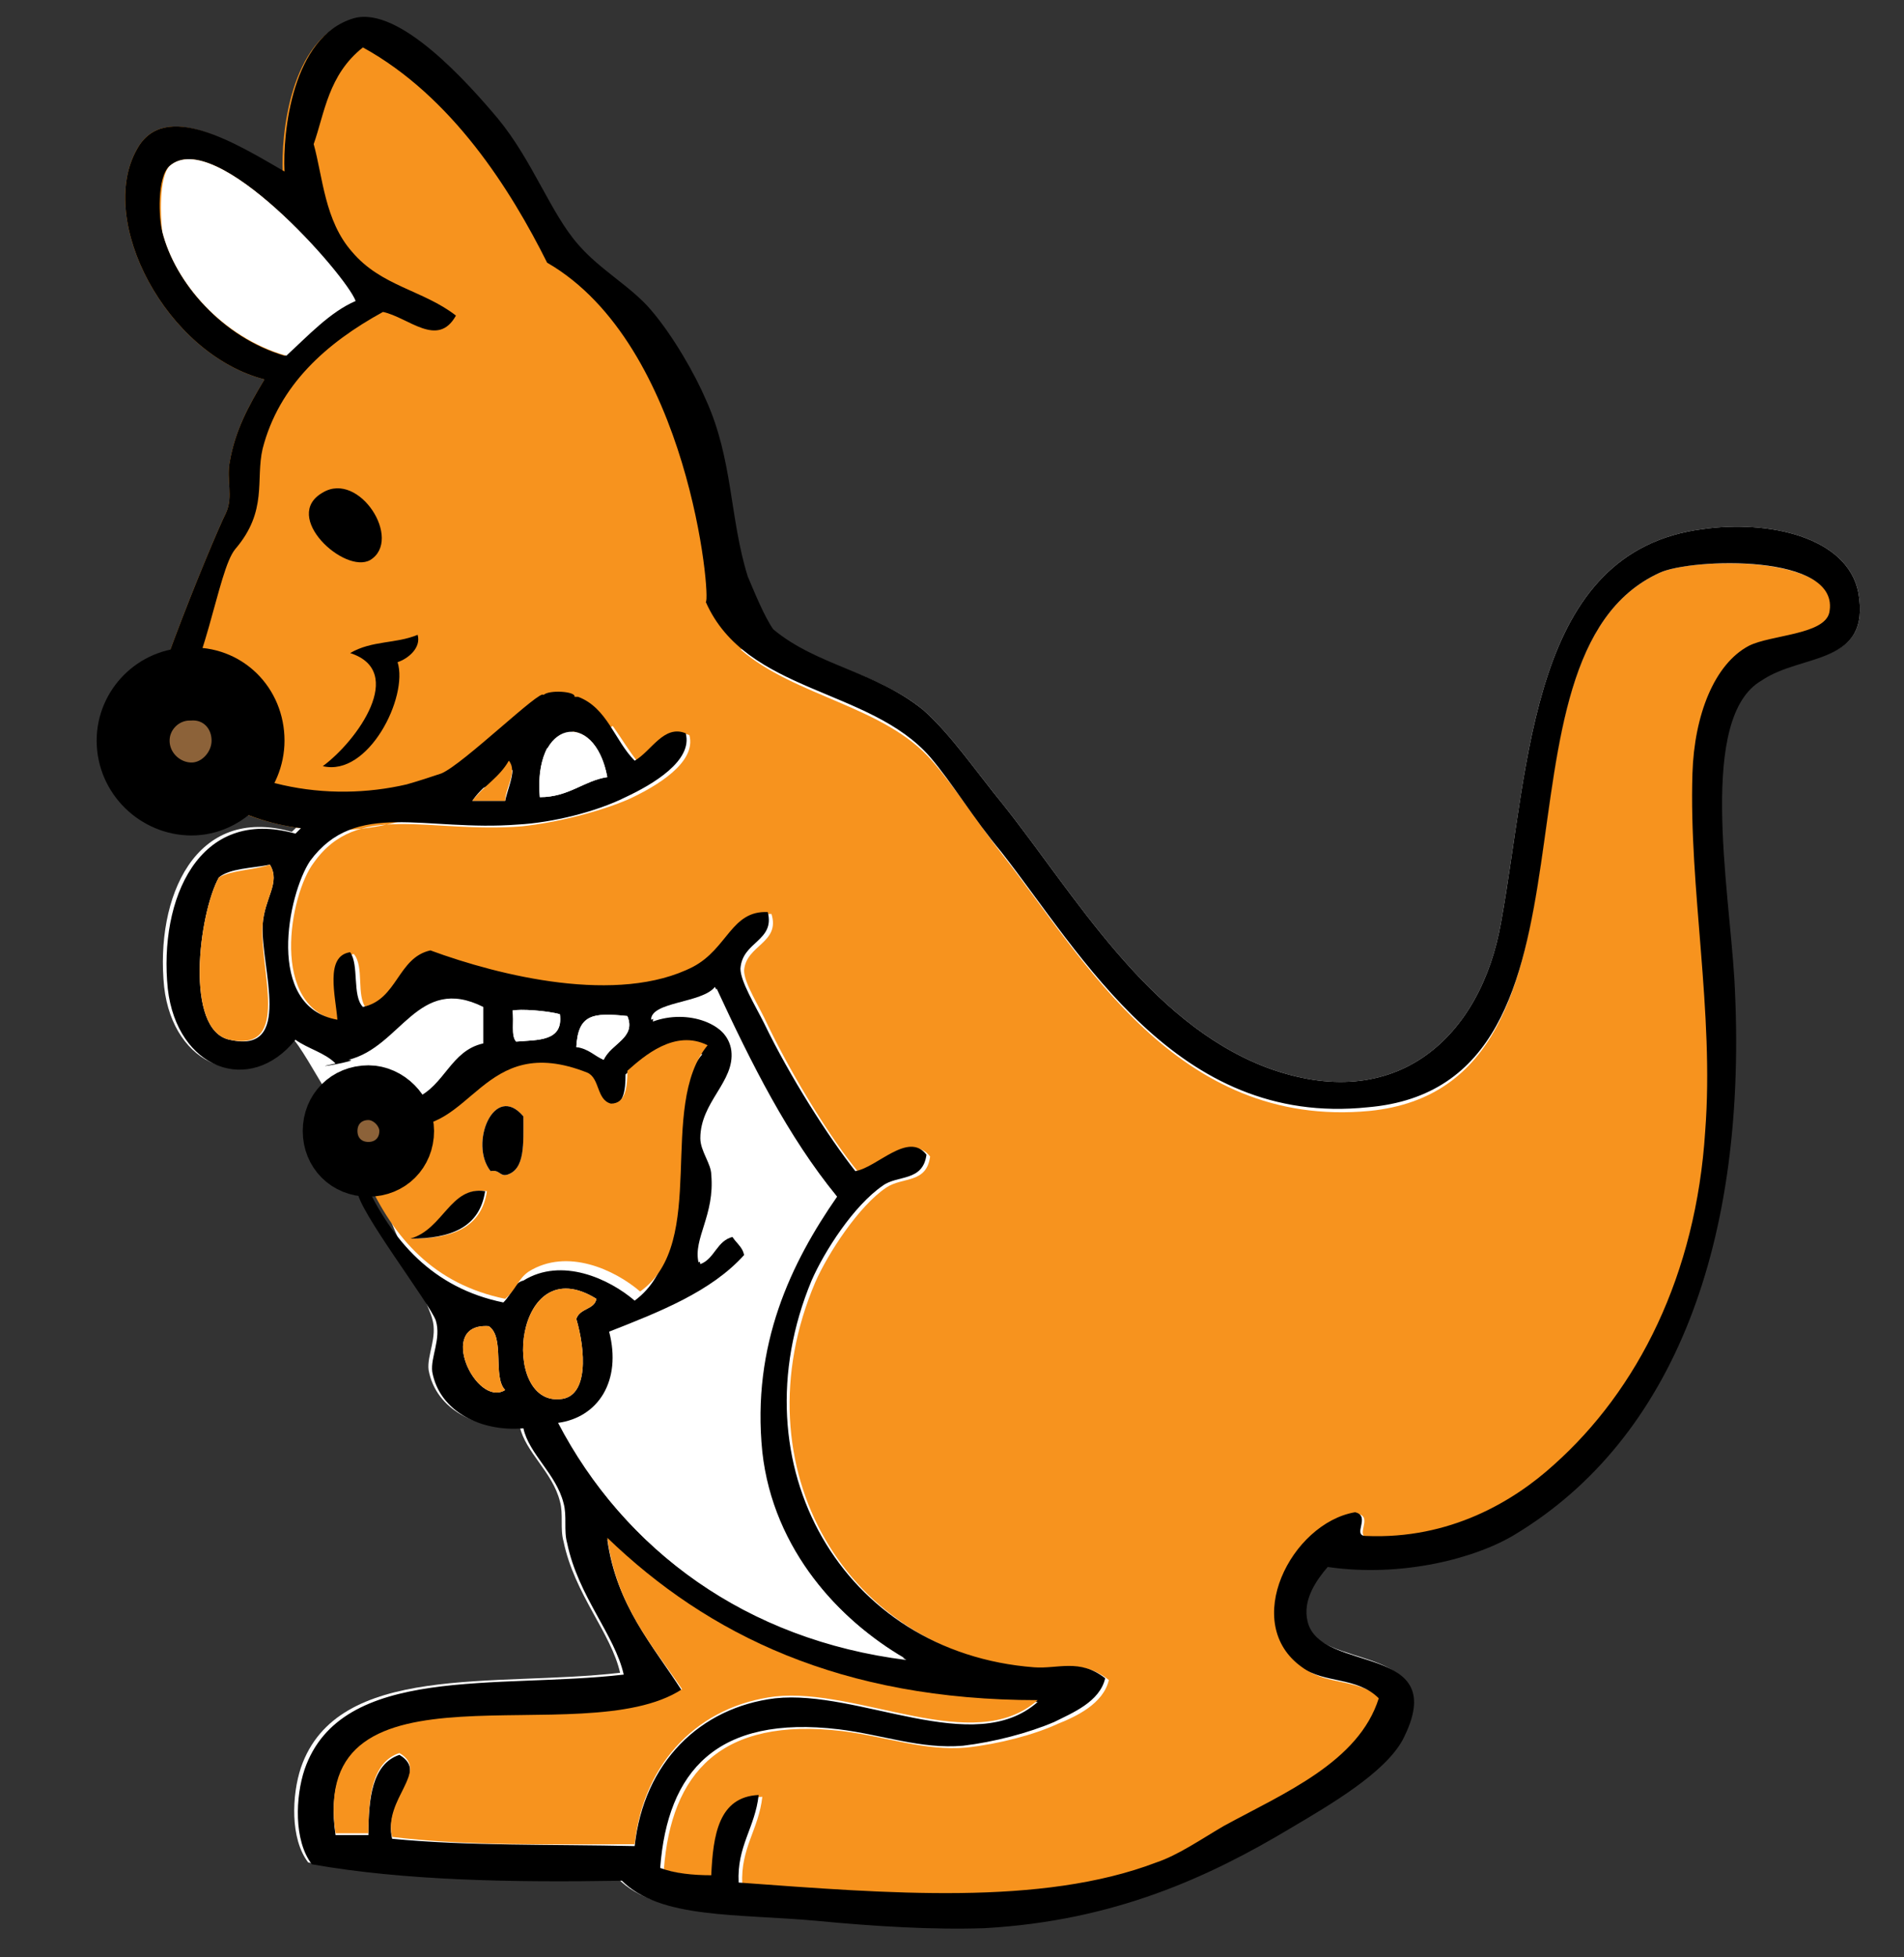 <?xml version="1.0" encoding="utf-8"?>
<!-- Generator: Adobe Illustrator 27.9.6, SVG Export Plug-In . SVG Version: 9.03 Build 54986)  -->
<svg version="1.1" id="レイヤー_1" xmlns="http://www.w3.org/2000/svg" xmlns:xlink="http://www.w3.org/1999/xlink" x="0px"
	 y="0px" viewBox="0 0 104.4 107.3" style="enable-background:new 0 0 104.4 107.3;" xml:space="preserve">
<rect x="0" y="0" width="104.4" height="107.3" fill="#333333" stroke="none"/>
<style type="text/css">
	.st0{fill-rule:evenodd;clip-rule:evenodd;fill:#FFFFFF;}
	.st1{fill-rule:evenodd;clip-rule:evenodd;fill:#F7931E;}
	.st2{fill-rule:evenodd;clip-rule:evenodd;}
	.st3{fill-rule:evenodd;clip-rule:evenodd;fill:#8C6239;stroke:#000000;stroke-width:4;}
	.st4{fill-rule:evenodd;clip-rule:evenodd;fill:#8C6239;stroke:#000000;stroke-width:3;}
</style>
<g>
	<path class="st0" d="M101.9,32.5c-0.6-3.1-5-4-8.5-3.5c-9.5,1.2-9.5,12.8-11.1,21.6c-1.1,6.2-5.7,10.6-12.9,7.9
		C62.9,56,58.9,49,55,44.1c-1.4-1.7-2.9-3.9-4.4-5.2c-3.2-2.6-7.5-2.4-9.9-6.2c-2,0.3-3.9,1-5.8,2.5c-1.1,0.5-2.7-0.5-3.8,0
		c-1.1,0.5-1.6,2.2-2.2,2.2c-0.4,0.1-0.9,0.3-1.4,0.4c0.1,0.2,0.1,0.3,0.1,0.5c0,1.8-2.3,3.8-3.5,4.2c-2.8,1.1-6,1-8.1,3.1
		c-5.3-1.5-7.5,3.6-7,8.5c0.5,4.4,4.5,5.9,7,2.8c0.7,0.5,3.8,6.8,4.2,5.9c0.5-2.2,0.5-2.2,0,0c-0.5,0.9,3.3,8.6,3.5,9.5
		c0.3,1-0.3,2-0.2,2.8c0.4,2.2,2.7,3.3,5,3.1c0.3,1.4,1.8,2.5,2.2,4.1c0.2,0.7,0,1.5,0.2,2.2c0.6,2.9,2.6,5,3.1,7.2
		c-6.9,0.8-15.5-0.6-17.5,5.2c-0.5,1.5-0.6,3.9,0.4,5.2c5.1,0.9,11,1,17,0.9c2.1,2.1,6.3,1.8,10.7,2.2c3.1,0.3,6.4,0.5,9.2,0.4
		c7.1-0.4,12.3-2.8,16.8-5.5c2.2-1.3,5.1-3,6.1-4.8c2.8-5.4-4.5-3.6-5.2-6.5c-0.3-1.2,0.5-2.3,1.1-3c4.1,0.6,8.2-0.5,10.3-1.8
		c8.6-5.2,12.8-15.9,12-30.4c-0.3-5.1-2-14.4,1.5-16.4C98.8,35.8,102.6,36.5,101.9,32.5z"/>
	<path class="st1" d="M91,31.4c-10.1,4.6-2,28.1-15.9,29.5c-10.6,1-15.7-8.4-20.1-14c-1.4-1.8-2.6-3.7-3.9-5.2
		c-2.6-3-7.5-3.5-10.5-6.1c0.2,0,0.4-0.1,0.5-0.2c0.4-0.3,0.8-0.6,1.2-0.8c-0.5-0.7-1.1-2.2-1.4-2.9c-1-3.2-0.8-6.4-2.3-9.7
		c-0.6-1.4-1.8-3.5-3-4.9c-1.1-1.3-2.8-2.2-4-3.6c-1.5-1.7-2.5-4.6-4.4-6.9c-1.6-1.9-5.4-6.2-7.9-5.5c-3.4,1-3.9,6.3-3.8,8.4
		C13,7.9,9,5.4,7.5,8.2c-2.2,3.9,1.6,11.2,7,12.6c-0.9,1.5-1.6,2.8-1.9,4.5c-0.2,1,0.2,1.9-0.2,2.8c-0.8,1.6-5.3,12.6-4.5,13
		c1.3,0.6,2.3,1.9,3.4,2.5c6.9,4,13.8,1.1,18.7-2.8c0.2,0.4,0.4,0.8,0.6,1.2c0.9-0.9,1.8-1.6,3-2.2c0.5,0.7,0.9,1.4,1.4,2
		c0.8-0.5,1.6-2,2.8-1.5c0.4,1.5-1.8,2.8-3.3,3.5c-1.6,0.7-4,1.3-5.9,1.5c-5.1,0.4-9-1.4-11.4,2c-1.3,1.7-2.5,8,1.5,8.7
		c-0.1-1.2-0.7-3.5,0.7-3.7c0.6,0.7,0.1,2.3,0.7,3c1.9-0.4,1.9-2.7,3.7-3.1c3.8,1.5,10.2,3,14.4,0.9c1.9-1,2.1-3,4.1-3
		c0.5,1.6-1.4,1.7-1.5,3.1c0,0.7,0.8,1.9,1.3,3c1.4,2.9,3.5,6.3,5,8.1c1.2-0.3,2.9-2.2,3.9-0.9c-0.2,1.5-1.5,1.1-2.4,1.7
		c-1.5,1-3.2,3.6-3.9,5.2c-4.3,10.1,1.7,20.4,12.2,21.2c1.3,0.1,2.4-0.6,3.9,0.6c-0.3,1.3-1.8,2-2.8,2.4c-1.3,0.6-3.2,1.1-5,1.3
		c-2.3,0.2-4.4-0.6-6.8-0.9c-6.7-0.8-9.4,2.3-9.8,7.6c0.8,0.2,1.7,0.4,2.8,0.4c0.1-2.2,0.3-4.3,2.6-4.4c-0.2,1.8-1.2,2.8-1.1,4.8
		c8.2,0.6,16.6,1.3,22.9-1.1c1.2-0.5,2.5-1.3,3.7-2c3.3-1.8,7.4-3.5,8.5-7c-1.2-1.2-3-0.8-4.2-1.7c-3.3-2.3-0.6-7.9,2.9-8.5
		c0.8,0.2-0.3,1.3,0.6,1.3c4.6,0.2,8.1-1.9,10.3-3.9c4.5-4.1,7.8-10.4,8.3-18.3c0.4-6.4-0.9-13.2-0.7-19.6c0.1-3.2,1.2-6,3.1-7
		c1.2-0.7,4.2-0.7,4.4-1.8C101,30.3,92.7,30.6,91,31.4z"/>
	<path class="st2" d="M101.9,32.5c-0.6-3.1-5-4-8.5-3.5c-9.5,1.2-9.5,12.8-11.1,21.6c-1.1,6.2-5.7,10.6-12.9,7.9
		C62.9,56,58.9,49,55,44.1c-1.4-1.7-2.9-3.9-4.4-5.2c-2.6-2.1-5.8-2.4-8.2-4.4c0,0,0,0,0,0c-0.5-0.7-1.1-2.2-1.4-2.9
		c-1-3.2-0.8-6.4-2.3-9.7c-0.6-1.4-1.8-3.5-3-4.9c-1.1-1.3-2.8-2.2-4-3.6c-1.5-1.7-2.5-4.6-4.4-6.9c-1.6-1.9-5.4-6.2-7.9-5.5
		c-3.4,1-3.9,6.3-3.8,8.4C13,7.9,9,5.4,7.5,8.2c-2.2,3.9,1.6,11.2,7,12.6c-0.9,1.5-1.6,2.8-1.9,4.5c-0.2,1,0.2,1.9-0.2,2.8
		c-0.8,1.6-5.3,12.6-4.5,13c1.3,0.6,2.3,1.9,3.4,2.5c1.8,1,3.5,1.6,5.2,1.8c-0.1,0.1-0.2,0.2-0.3,0.3c-5.3-1.5-7.5,3.6-7,8.5
		c0.5,4.4,4.5,5.9,7,2.8c0.7,0.5,1.6,0.7,2.2,1.3c-1.9,0.4,1.6-0.2,0.7-0.2c2.9-0.7,3.8-4.7,7.4-2.9c0,0.7,0,1.4,0,2
		c-1.8,0.4-2.1,2.3-3.7,3c-0.8-0.2-2.1,1.3-2.4,2.7c-0.3,0.5-0.7,0.9-0.8,2.4c0,1,4,6.2,4.3,7.1c0.3,1-0.3,2-0.2,2.8
		c0.4,2.2,2.7,3.3,5,3.1c0.3,1.4,1.8,2.5,2.2,4.1c0.2,0.7,0,1.5,0.2,2.2c0.6,2.9,2.6,5,3.1,7.2c-6.9,0.8-15.5-0.6-17.5,5.2
		c-0.5,1.5-0.6,3.9,0.4,5.2c5.1,0.9,11,1,17,0.9c2.1,2.1,6.3,1.8,10.7,2.2c3.1,0.3,6.4,0.5,9.2,0.4c7.1-0.4,12.3-2.8,16.8-5.5
		c2.2-1.3,5.1-3,6.1-4.8c2.8-5.4-4.5-3.6-5.2-6.5c-0.3-1.2,0.5-2.3,1.1-3c4.1,0.6,8.2-0.5,10.3-1.8c8.6-5.2,12.8-15.9,12-30.4
		c-0.3-5.1-2-14.4,1.5-16.4C98.8,35.8,102.6,36.5,101.9,32.5z M12.6,57c-2.5-0.5-1.7-6.9-0.6-8.9c0.6-0.5,1.8-0.5,2.8-0.7
		c0.6,1-0.3,1.8-0.4,3.3C14.3,53.1,16.1,57.8,12.6,57z M8.9,12.7c-0.2-0.7-0.3-3,0.4-3.6c2.5-2.2,9.7,6,10.1,7.4
		c-1.3,0.6-2.5,1.8-3.8,3C12.2,18.5,9.6,15.5,8.9,12.7z M30.5,42.1c0.4-0.4,0.9-0.9,1.4-1.2c-0.1-0.3-0.3-0.5-0.5-0.8
		c0.8,0.1,1.6,0.9,1.9,2.5c-1.3,0.2-2.1,1.1-3.7,1.1c-0.1-1.2,0.1-2.1,0.4-2.7C30.2,41.4,30.4,41.8,30.5,42.1z M28.1,42.2
		c0,0.5-0.3,1.2-0.4,1.7c-0.6,0-1.2,0-1.8,0c0.2-0.3,0.4-0.5,0.6-0.7C27.1,42.9,27.6,42.6,28.1,42.2z M26.8,72.7
		c0.9,0.6,0.2,2.8,0.9,3.5C26.1,77.2,23.9,72.5,26.8,72.7z M27.6,71.4c-3.9-0.8-6.1-3.4-7.6-6.6c0.7-0.9,1.5-1.7,1.8-2.9
		c4.1,0.6,4.6-5.2,10.3-2.9c0.7,0.3,0.5,1.4,1.3,1.7c0.8-0.1,0.9-0.9,0.9-1.8c0.9-0.8,2.6-2.3,4.2-1.1c-2.8,3.4,0.1,10.7-3.7,13.5
		c-1.4-1.2-4-2.4-6.1-1.1C28.2,70.3,28.1,70.9,27.6,71.4z M28.1,55.4c0.4-0.1,1.9,0,2.6,0.2c0.2,1.5-1.2,1.4-2.4,1.5
		C28,56.7,28.2,56,28.1,55.4z M31.6,57.4c0.1-1.8,0.9-1.9,2.8-1.7c0.5,1.2-0.9,1.5-1.3,2.4C32.6,57.9,32.3,57.5,31.6,57.4z
		 M32.7,71.2c-0.1,0.6-0.9,0.5-1.1,1.1c0.5,1.7,0.7,4.3-0.9,4.4C27.4,77,28.2,68.4,32.7,71.2z M30.7,78.1c2.2-0.3,3.5-2.3,2.8-5
		c2.8-1.1,5.6-2.2,7.4-4.2c-0.1-0.5-0.5-0.7-0.7-1.1c-0.9,0.2-1,1.2-1.8,1.5c-0.3-1.3,0.9-2.6,0.7-4.8c0-0.6-0.6-1.3-0.6-2
		c0-2,1.9-3.1,1.7-4.8c-0.2-1.6-2.5-2.4-4.4-1.7c0-1.1,2.8-0.9,3.5-1.8c1.9,4.1,3.9,8.1,6.6,11.4c-2.5,3.6-4.7,8.1-4.1,14
		c0.6,5.4,4.3,9.3,7.9,11.4C40.9,89.9,34.3,85,30.7,78.1z M21.5,100.8c-0.5-2.1,2.1-3.6,0.4-4.6c-1.5,0.5-1.7,2.4-1.7,4.4
		c-0.6,0-1.2,0-1.8,0c-1.5-10.1,13.5-4.3,19-7.9c-1.6-2.5-3.6-4.7-4.1-8.3c5.5,5.3,12.8,8.9,23.6,8.9c-3.5,3.1-9.8-0.7-14.4-0.2
		c-4.1,0.5-7.2,3.5-7.7,8.1C30.2,101.1,25.6,101.2,21.5,100.8z M100.3,33.6c-0.3,1.2-3.2,1.2-4.4,1.8c-1.9,1-3,3.8-3.1,7
		c-0.2,6.3,1.2,13.1,0.7,19.6c-0.5,7.9-3.7,14.2-8.3,18.3c-2.2,2-5.7,4.1-10.3,3.9c-0.8,0,0.3-1.1-0.6-1.3c-3.5,0.6-6.3,6.1-2.9,8.5
		c1.2,0.9,3,0.5,4.2,1.7c-1.1,3.5-5.2,5.2-8.5,7c-1.2,0.7-2.5,1.6-3.7,2c-6.3,2.4-14.7,1.7-22.9,1.1c-0.1-2,0.9-3,1.1-4.8
		c-2.2,0.1-2.5,2.2-2.6,4.4c-1,0-2-0.1-2.8-0.4c0.4-5.3,3.1-8.4,9.8-7.6c2.4,0.3,4.5,1.1,6.8,0.9c1.7-0.2,3.6-0.7,5-1.3
		c1-0.5,2.5-1.1,2.8-2.4c-1.4-1.1-2.6-0.5-3.9-0.6c-10.5-0.8-16.4-11.1-12.2-21.2c0.7-1.6,2.3-4.1,3.9-5.2c0.8-0.6,2.2-0.2,2.4-1.7
		c-1-1.3-2.7,0.7-3.9,0.9c-1.5-1.9-3.6-5.2-5-8.1c-0.5-1-1.3-2.3-1.3-3c0.1-1.5,1.9-1.5,1.5-3.1c-2-0.1-2.2,2-4.1,3
		c-4.1,2.1-10.6,0.5-14.4-0.9c-1.8,0.4-1.8,2.7-3.7,3.1c-0.6-0.6-0.2-2.3-0.7-3c-1.4,0.2-0.8,2.4-0.7,3.7c-4-0.7-2.7-6.9-1.5-8.7
		c2.5-3.4,6.3-1.6,11.4-2c1.9-0.1,4.3-0.7,5.9-1.5c1.5-0.7,3.7-2,3.3-3.5c-1.2-0.5-1.9,1-2.8,1.5c-1.1-1.1-1.5-2.9-3.1-3.5
		c-0.1,0-0.2,0-0.2,0c0.1-0.3-1.4-0.4-1.7-0.1c-0.1-0.4-4.4,3.8-5.6,4.3c-0.6,0.2-1.2,0.4-1.9,0.6c-4.3,1-9.4,0.2-13.2-3.3
		c2.2-2.6,2.8-8.4,3.8-9.6c1.8-2.1,1.1-3.8,1.5-5.5c0.9-3.5,3.5-5.8,6.6-7.5c1.4,0.3,3,2,4,0.2c-1.8-1.4-4.1-1.6-5.7-3.5
		c-1.5-1.7-1.6-4.1-2.1-5.9c0.6-1.7,0.8-3.8,2.7-5.3c4.9,2.7,8.1,7.8,10.1,11.8c7.8,4.5,9,18.5,8.7,18.6c2.2,5,9,4.7,12.3,8.5
		c1.2,1.4,2.4,3.4,3.9,5.2c4.4,5.6,9.6,15.1,20.1,14C89.1,59.5,80.9,36,91,31.4C92.7,30.6,101,30.3,100.3,33.6z"/>
	<path class="st0" d="M15.7,19.5c1.2-1.1,2.4-2.4,3.8-3C19,15.1,11.8,6.9,9.3,9.1c-0.6,0.6-0.5,2.9-0.4,3.6
		C9.6,15.5,12.2,18.5,15.7,19.5z"/>
	<path class="st2" d="M17.7,27c-2.3,1.3,1.2,4.5,2.6,3.7C22.1,29.6,19.7,25.8,17.7,27z"/>
	<path class="st2" d="M19.2,35.8c3.1,1,0.4,4.8-1.5,6.2c2.5,0.6,4.7-3.8,4.1-5.7c0.6-0.2,1.3-0.8,1.1-1.5
		C21.7,35.3,20.4,35.1,19.2,35.8z"/>
	<path class="st0" d="M33.3,42.6c-1.3,0.2-2.1,1.1-3.7,1.1C29.2,39.5,32.6,38.8,33.3,42.6z"/>
	<path class="st1" d="M27.9,41.7c0.5,0.6-0.2,1.5-0.2,2.2c-0.6,0-1.2,0-1.8,0C26.5,43.1,27.4,42.6,27.9,41.7z"/>
	<path class="st1" d="M14.8,47.4c0.6,1-0.3,1.8-0.4,3.3c-0.2,2.4,1.6,7-1.8,6.3c-2.5-0.5-1.7-6.9-0.6-8.9
		C12.7,47.7,13.9,47.7,14.8,47.4z"/>
	<path class="st0" d="M39.2,54.1c1.9,4.1,3.9,8.1,6.6,11.4c-2.5,3.6-4.7,8.1-4.1,14c0.6,5.4,4.3,9.3,7.9,11.4
		c-8.8-1.1-15.4-6-19-12.9c2.2-0.3,3.5-2.3,2.8-5c2.8-1.1,5.6-2.2,7.4-4.2c-0.1-0.5-0.5-0.7-0.7-1.1c-0.9,0.2-1,1.2-1.8,1.5
		c-0.3-1.3,0.9-2.6,0.7-4.8c0-0.6-0.6-1.3-0.6-2c0-2,1.9-3.1,1.7-4.8c-0.2-1.6-2.5-2.4-4.4-1.7C35.7,54.9,38.5,55,39.2,54.1z"/>
	<path class="st0" d="M30.7,55.6c0.2,1.5-1.2,1.4-2.4,1.5c-0.3-0.3-0.1-1.1-0.2-1.7C28.5,55.3,30,55.4,30.7,55.6z"/>
	<path class="st0" d="M34.4,55.7c0.5,1.2-0.9,1.5-1.3,2.4c-0.5-0.3-0.8-0.7-1.5-0.7C31.7,55.6,32.5,55.5,34.4,55.7z"/>
	<path class="st1" d="M34.4,58.7c0,0.9-0.1,1.8-0.9,1.8c-0.8-0.2-0.6-1.4-1.3-1.7c-5.8-2.3-6.3,3.5-10.3,2.9
		c-0.3,1.3-1.1,2.1-1.8,2.9c1.5,3.3,3.7,5.8,7.6,6.6c0.6-0.5,0.7-1.1,1.3-1.5c2.1-1.3,4.7-0.1,6.1,1.1c3.8-2.7,0.9-10.1,3.7-13.5
		C37,56.4,35.3,57.9,34.4,58.7z M22.6,67.9c1.7-0.5,2.1-2.9,4.1-2.6C26.4,67.3,24.8,67.9,22.6,67.9z M27.8,64.4
		c-0.4,0.1-0.4-0.3-0.9-0.2c-1.2-1.5,0.2-4.9,1.8-3C28.7,62.7,28.8,64.1,27.8,64.4z"/>
	<path class="st2" d="M27.8,64.4c-0.4,0.1-0.4-0.3-0.9-0.2c-1.2-1.5,0.2-4.9,1.8-3C28.7,62.7,28.8,64.1,27.8,64.4z"/>
	<path class="st2" d="M26.6,65.3c-0.3,2-1.9,2.6-4.1,2.6C24.3,67.4,24.7,65,26.6,65.3z"/>
	<path class="st1" d="M32.7,71.2c-0.1,0.6-0.9,0.5-1.1,1.1c0.5,1.7,0.7,4.3-0.9,4.4C27.4,77,28.2,68.4,32.7,71.2z"/>
	<path class="st1" d="M26.8,72.7c0.9,0.6,0.2,2.8,0.9,3.5C26.1,77.2,23.9,72.5,26.8,72.7z"/>
	<path class="st1" d="M33.3,84.3c5.5,5.3,12.8,8.9,23.6,8.9c-3.5,3.1-9.8-0.7-14.4-0.2c-4.1,0.5-7.2,3.5-7.7,8.1
		c-4.6,0-9.2,0.1-13.3-0.4c-0.5-2.1,2.1-3.6,0.4-4.6c-1.5,0.5-1.7,2.4-1.7,4.4c-0.6,0-1.2,0-1.8,0c-1.5-10.1,13.5-4.3,19-7.9
		C35.7,90.1,33.8,88,33.3,84.3z"/>
	<path class="st3" d="M13.6,40.6c0,1.7-1.4,3.2-3.1,3.2c-1.7,0-3.2-1.4-3.2-3.2c0-1.7,1.4-3.1,3.1-3.1
		C12.2,37.4,13.6,38.8,13.6,40.6z"/>
	<path class="st4" d="M22.3,62c0,1.2-0.9,2.1-2.1,2.1c-1.2,0-2.1-0.9-2.1-2.1s0.9-2.1,2.1-2.1C21.3,59.9,22.3,60.9,22.3,62z"/>
</g>
</svg>
